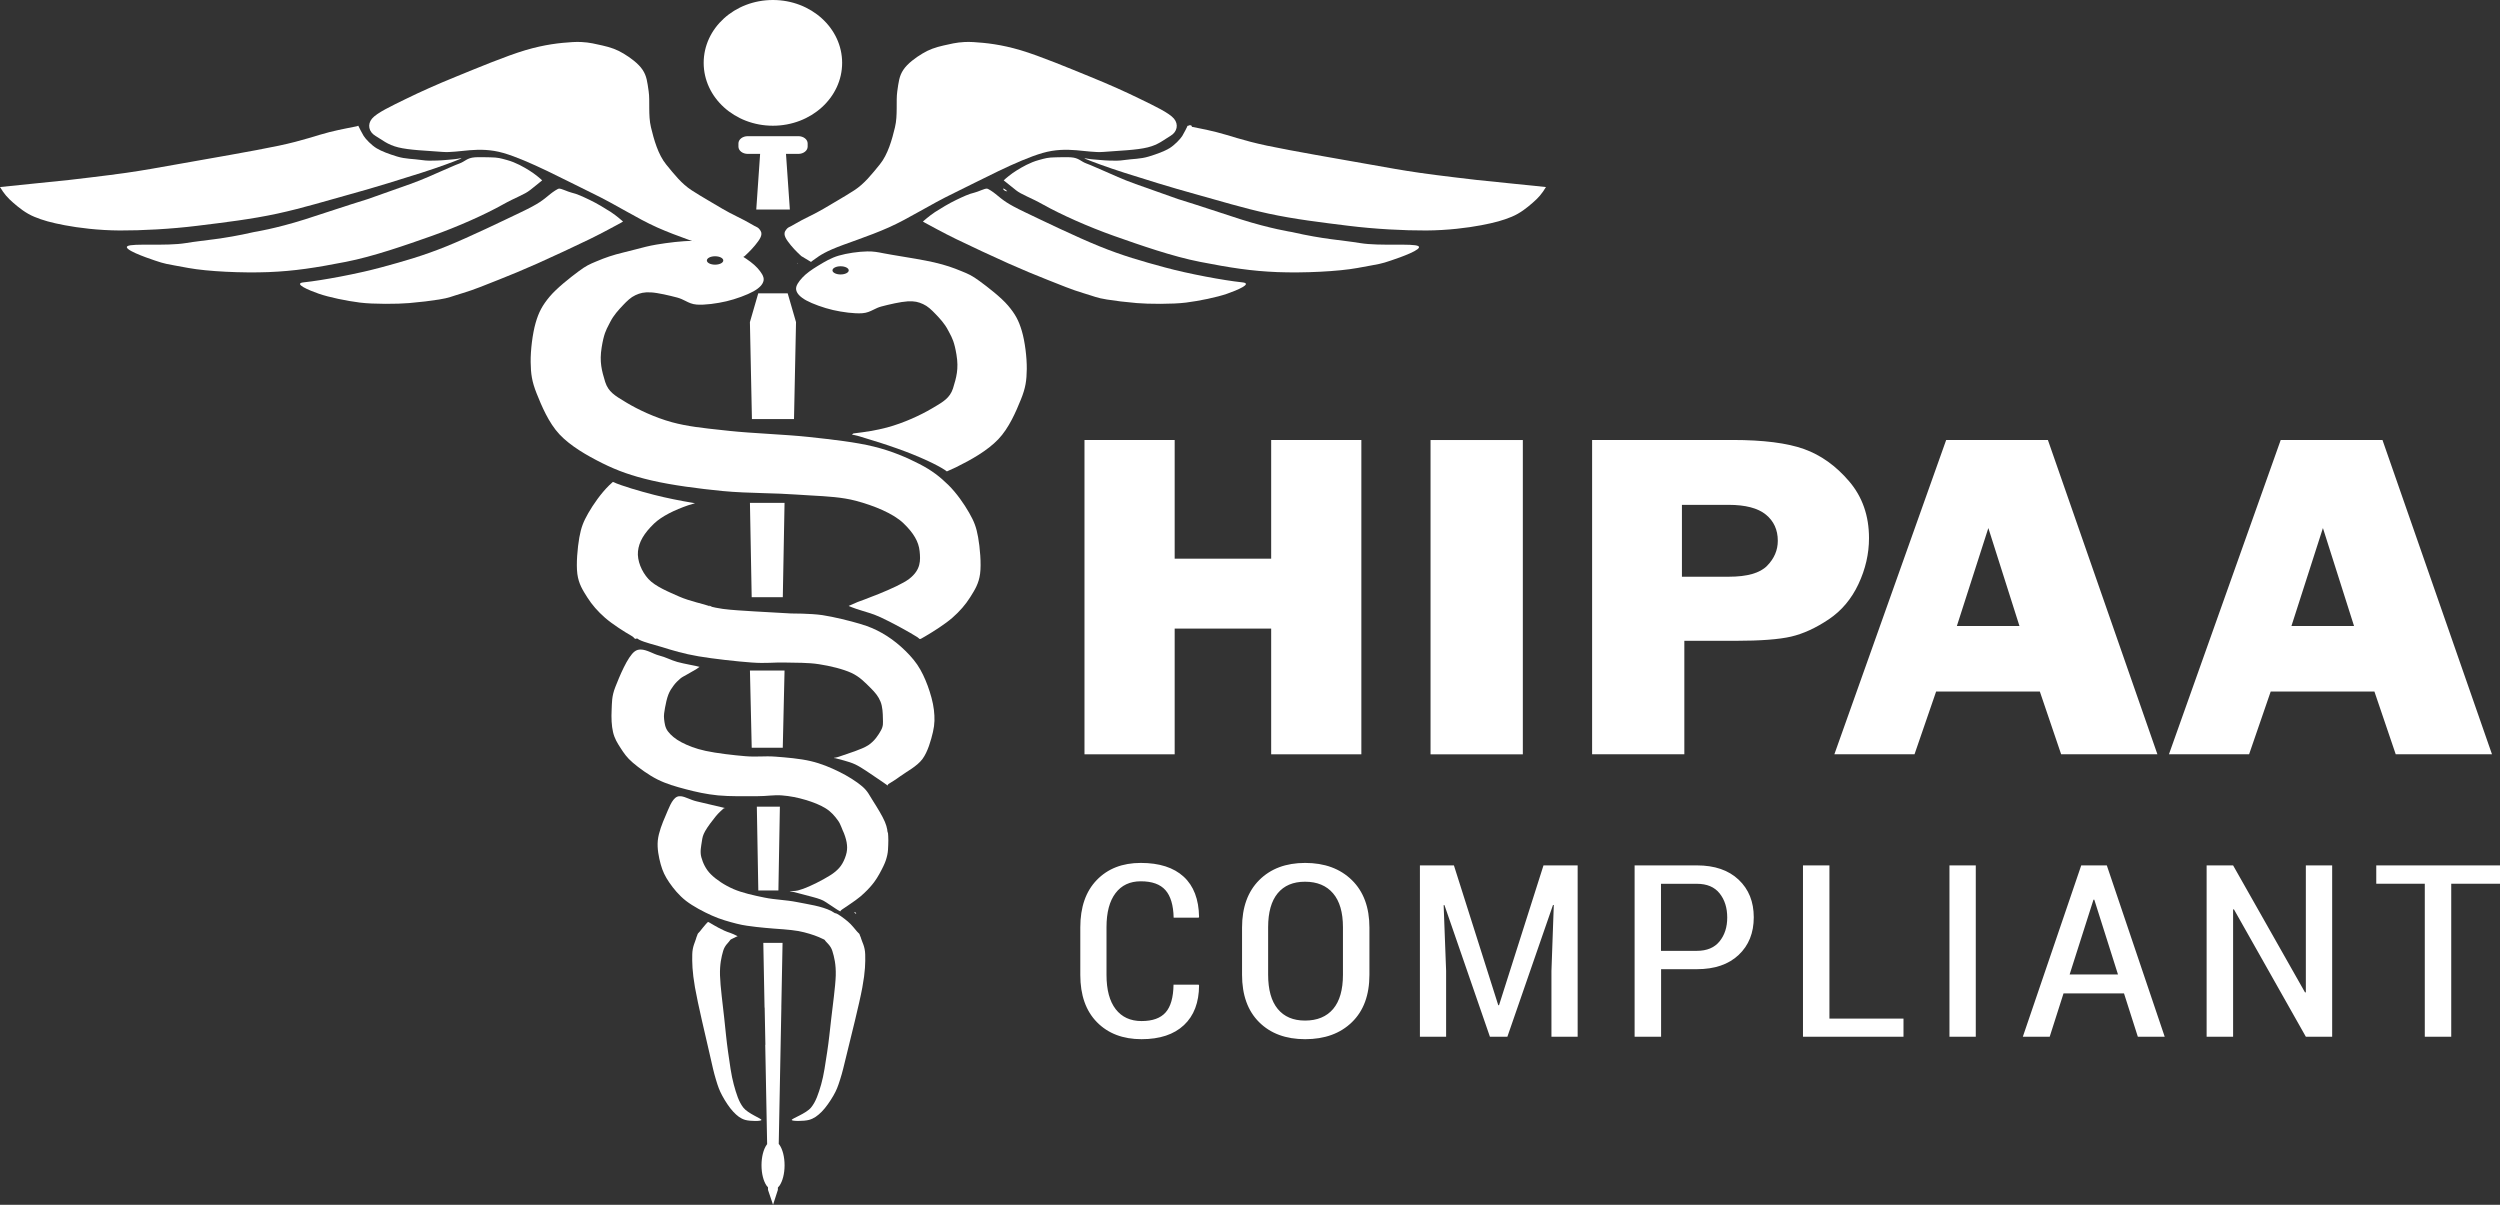 <svg width="83" height="40" viewBox="0 0 83 40" fill="none" xmlns="http://www.w3.org/2000/svg">
<rect x="0" y="0" width="83" height="40" fill="#333333" stroke="none"/>
<g id="HIPAA Logo">
<g id="Group">
<g id="Group-11">
<path id="Fill-1" d="M38.999 20.869H42.203V25.043H45.197V14.608H42.203V18.548H38.999V14.608H36.005V25.043H38.999V20.869Z" fill="white"/>
<path id="Fill-2" d="M47.494 25.044H50.558V14.609H47.494V25.044Z" fill="white"/>
<path id="Fill-12" fill-rule="evenodd" clip-rule="evenodd" d="M64.279 22.96L63.562 25.042H60.901L64.613 14.607H67.99L71.626 25.042H68.43L67.723 22.96H64.279ZM67.046 20.783L66.013 17.531L64.968 20.783H67.046Z" fill="white"/>
<path id="Fill-13" fill-rule="evenodd" clip-rule="evenodd" d="M78.831 22.96H75.387L74.67 25.042H72.009L75.72 14.607H79.098L82.734 25.042H79.538L78.831 22.96ZM78.154 20.783L77.121 17.531L76.076 20.783H78.154Z" fill="white"/>
<path id="Fill-14" fill-rule="evenodd" clip-rule="evenodd" d="M61.392 15.98C61.831 16.494 62.051 17.123 62.051 17.867C62.051 18.386 61.934 18.894 61.701 19.391C61.468 19.887 61.138 20.279 60.71 20.565C60.282 20.851 59.868 21.041 59.466 21.135C59.065 21.228 58.449 21.275 57.62 21.275H55.92V25.042H52.858V14.607H57.517C58.541 14.607 59.333 14.708 59.893 14.908C60.454 15.109 60.953 15.466 61.392 15.98ZM57.398 19.147C58.007 19.147 58.431 19.026 58.667 18.785C58.904 18.543 59.023 18.267 59.023 17.954C59.023 17.59 58.891 17.3 58.626 17.084C58.361 16.869 57.949 16.761 57.389 16.761H55.84V19.147H57.398Z" fill="white"/>
<path id="Fill-15" d="M25.342 31.304H25.981L25.94 33.445H25.941L25.854 37.98L25.879 38.009C25.981 38.156 26.048 38.405 26.048 38.687C26.048 38.97 25.981 39.218 25.879 39.365L25.826 39.426L25.825 39.505L25.665 39.999L25.498 39.505L25.497 39.418L25.451 39.365C25.349 39.218 25.282 38.97 25.282 38.687C25.282 38.405 25.349 38.156 25.451 38.009L25.469 37.988L25.406 34.688H25.411L25.387 33.452H25.383L25.342 31.304Z" fill="white"/>
<path id="Fill-16" d="M23.506 30.607L23.547 30.626C23.732 30.734 23.983 30.891 24.243 30.972C24.308 30.992 24.391 31.033 24.48 31.077L24.49 31.082L24.432 31.107C24.391 31.125 24.295 31.171 24.269 31.187L24.25 31.201L24.248 31.203C24.198 31.289 24.066 31.373 24.009 31.57C23.952 31.766 23.894 32.014 23.904 32.383C23.914 32.751 24 33.384 24.045 33.808C24.09 34.231 24.12 34.559 24.172 34.925C24.225 35.291 24.276 35.696 24.361 36.004C24.445 36.312 24.526 36.577 24.679 36.773C24.832 36.97 25.277 37.134 25.28 37.181C25.282 37.229 24.898 37.227 24.741 37.181C24.586 37.136 24.471 37.044 24.344 36.909C24.216 36.775 24.073 36.553 23.977 36.374C23.881 36.195 23.839 36.077 23.767 35.836C23.695 35.596 23.661 35.44 23.546 34.931C23.43 34.422 23.167 33.323 23.073 32.782C22.98 32.242 22.978 31.956 22.983 31.686C22.989 31.417 23.083 31.265 23.108 31.166C23.133 31.066 23.127 31.111 23.134 31.089L23.15 31.045C23.15 31.045 23.15 31.045 23.15 31.045C23.169 30.976 23.176 30.997 23.238 30.921C23.285 30.864 23.359 30.762 23.442 30.672L23.506 30.607Z" fill="white"/>
<path id="Fill-17" d="M28.365 30.275L28.397 30.291C28.475 30.346 28.371 30.351 28.365 30.275Z" fill="white"/>
<path id="Fill-18" d="M23.726 26.815L23.812 26.82C23.885 26.836 23.893 26.856 23.743 26.819L23.726 26.815Z" fill="white"/>
<path id="Fill-19" d="M25.127 26.781H25.892L25.843 29.564H25.176L25.127 26.781Z" fill="white"/>
<path id="Fill-20" d="M22.612 26.436C22.758 26.452 22.929 26.559 23.125 26.604L24.047 26.821L24.086 26.831L24.061 26.829C24.044 26.831 24.027 26.836 24.015 26.848C23.967 26.895 23.861 26.981 23.761 27.105C23.66 27.229 23.488 27.453 23.411 27.593C23.334 27.733 23.321 27.8 23.3 27.945C23.279 28.09 23.234 28.279 23.284 28.459C23.334 28.64 23.424 28.852 23.602 29.028C23.779 29.204 24.052 29.387 24.348 29.516C24.645 29.645 25.028 29.728 25.381 29.8C25.733 29.873 26.09 29.875 26.46 29.949C26.831 30.024 27.274 30.08 27.604 30.247L27.723 30.319L27.724 30.318C27.789 30.311 28.027 30.492 28.148 30.594C28.27 30.695 28.388 30.851 28.454 30.927C28.521 31.003 28.528 30.981 28.548 31.05C28.548 31.05 28.548 31.05 28.548 31.051L28.565 31.094C28.572 31.116 28.566 31.072 28.593 31.171C28.619 31.27 28.719 31.422 28.725 31.691C28.731 31.96 28.729 32.246 28.629 32.786C28.53 33.327 28.251 34.425 28.128 34.933C28.005 35.442 27.969 35.597 27.893 35.837C27.817 36.078 27.772 36.196 27.669 36.375C27.567 36.553 27.415 36.775 27.28 36.91C27.145 37.044 27.023 37.136 26.857 37.181C26.692 37.226 26.283 37.228 26.286 37.181C26.288 37.134 26.761 36.97 26.924 36.774C27.087 36.578 27.172 36.313 27.262 36.005C27.351 35.697 27.406 35.292 27.462 34.927C27.518 34.561 27.55 34.234 27.598 33.811C27.645 33.388 27.736 32.755 27.747 32.387C27.757 32.019 27.696 31.771 27.635 31.575C27.575 31.378 27.434 31.295 27.382 31.209L27.38 31.206L27.36 31.192C27.332 31.176 27.23 31.131 27.186 31.112C27.012 31.038 26.756 30.958 26.508 30.911C26.26 30.864 25.698 30.83 25.698 30.83C25.465 30.807 25.317 30.802 25.11 30.775C24.904 30.748 24.706 30.73 24.459 30.667C24.213 30.604 23.914 30.523 23.634 30.396C23.353 30.27 23.012 30.091 22.776 29.909C22.541 29.726 22.36 29.502 22.22 29.299C22.08 29.096 21.998 28.922 21.934 28.69C21.871 28.457 21.813 28.171 21.839 27.904C21.866 27.638 21.99 27.326 22.093 27.092C22.196 26.857 22.302 26.537 22.474 26.455C22.517 26.435 22.563 26.43 22.612 26.436Z" fill="white"/>
<path id="Fill-21" d="M26.047 22.261L25.988 24.824H24.957L24.898 22.261H26.047Z" fill="white"/>
<path id="Fill-22" d="M23.131 22.207C23.076 22.243 22.893 22.343 22.802 22.397C22.71 22.451 22.655 22.471 22.582 22.532C22.509 22.593 22.427 22.675 22.362 22.763C22.297 22.851 22.236 22.939 22.189 23.061C22.142 23.183 22.103 23.359 22.079 23.494C22.056 23.63 22.032 23.743 22.048 23.874C22.064 24.004 22.077 24.151 22.174 24.28C22.27 24.408 22.42 24.537 22.629 24.646C22.838 24.754 23.076 24.853 23.43 24.93C23.783 25.007 24.364 25.075 24.748 25.106C25.133 25.138 25.376 25.093 25.737 25.12C26.098 25.147 26.561 25.185 26.915 25.269C27.268 25.352 27.571 25.481 27.856 25.621C28.142 25.761 28.437 25.946 28.626 26.109C28.814 26.271 28.861 26.4 28.987 26.596C29.113 26.793 29.301 27.098 29.379 27.287C29.419 27.382 29.443 27.467 29.456 27.541L29.461 27.595L29.482 27.666C29.486 27.693 29.487 27.722 29.489 27.761C29.494 27.84 29.494 27.955 29.489 28.059C29.484 28.163 29.484 28.269 29.458 28.384C29.432 28.499 29.405 28.599 29.332 28.75C29.259 28.901 29.146 29.122 29.018 29.292C28.89 29.461 28.741 29.614 28.563 29.766C28.385 29.917 28.063 30.118 27.951 30.199C27.922 30.22 27.909 30.235 27.904 30.246L27.9 30.26L27.888 30.253C27.817 30.224 27.634 30.089 27.527 30.023C27.419 29.958 27.378 29.913 27.244 29.861C27.111 29.809 26.873 29.752 26.726 29.712C26.58 29.671 26.449 29.637 26.365 29.617C26.281 29.597 26.203 29.599 26.224 29.59C26.245 29.581 26.384 29.59 26.491 29.563C26.598 29.536 26.724 29.49 26.867 29.427C27.011 29.364 27.21 29.265 27.354 29.183C27.498 29.102 27.629 29.026 27.731 28.94C27.833 28.854 27.904 28.775 27.966 28.669C28.029 28.562 28.084 28.42 28.108 28.303C28.131 28.186 28.129 28.088 28.108 27.964C28.097 27.902 28.079 27.836 28.057 27.767L28.02 27.665L28.02 27.664C27.956 27.536 27.91 27.363 27.825 27.247C27.713 27.091 27.598 26.955 27.417 26.84C27.236 26.725 26.985 26.628 26.742 26.556C26.499 26.483 26.226 26.427 25.957 26.407C25.688 26.386 25.478 26.434 25.125 26.434C24.772 26.434 24.23 26.445 23.838 26.407C23.445 26.368 23.105 26.291 22.77 26.203C22.435 26.115 22.121 26.025 21.828 25.878C21.535 25.732 21.216 25.497 21.012 25.323C20.808 25.149 20.714 25.005 20.604 24.835C20.494 24.666 20.402 24.517 20.353 24.307C20.303 24.097 20.293 23.826 20.306 23.576C20.319 23.325 20.303 23.128 20.431 22.803C20.559 22.478 20.834 21.799 21.075 21.625C21.135 21.581 21.2 21.564 21.268 21.564C21.472 21.564 21.699 21.716 21.875 21.76C22.111 21.819 22.263 21.914 22.488 21.977C22.713 22.04 23.118 22.106 23.226 22.14" fill="white"/>
<path id="Fill-23" d="M24.898 16.695H26.047L25.989 19.826H24.956L24.898 16.695Z" fill="white"/>
<path id="Fill-24" d="M20.348 15.999L20.359 16.003C20.607 16.122 21.257 16.312 21.72 16.43C22.125 16.534 22.592 16.626 22.976 16.69L23.076 16.706L22.851 16.774C22.4 16.929 21.973 17.137 21.718 17.38C21.378 17.706 21.212 17.995 21.181 18.302C21.149 18.61 21.299 18.972 21.527 19.223C21.756 19.473 22.217 19.658 22.552 19.807C22.886 19.956 23.404 20.064 23.534 20.116L23.537 20.117L23.533 20.123L23.548 20.127L23.57 20.132L23.537 20.117L23.538 20.117C23.538 20.115 23.538 20.113 23.544 20.11C23.552 20.106 23.594 20.124 23.631 20.143L23.641 20.148L23.766 20.176C23.841 20.191 23.918 20.205 23.995 20.215C24.304 20.257 24.662 20.273 25.04 20.298L26.258 20.367C26.258 20.367 26.92 20.365 27.303 20.422C27.685 20.48 28.223 20.613 28.553 20.712C28.883 20.811 29.054 20.89 29.281 21.016C29.507 21.143 29.718 21.297 29.914 21.472C30.109 21.647 30.304 21.849 30.452 22.065C30.599 22.282 30.707 22.519 30.8 22.769C30.892 23.02 30.977 23.315 31.006 23.57C31.034 23.826 31.037 24.03 30.974 24.302C30.91 24.573 30.805 24.955 30.626 25.199C30.446 25.443 30.085 25.627 29.898 25.765C29.711 25.903 29.576 25.977 29.502 26.027C29.428 26.078 29.526 26.106 29.455 26.069C29.455 26.069 29.252 25.922 29.075 25.807C28.898 25.692 28.619 25.485 28.394 25.378C28.17 25.273 27.846 25.208 27.73 25.172C27.73 25.172 27.661 25.172 27.698 25.158C27.698 25.158 27.764 25.158 27.951 25.089C28.139 25.02 28.605 24.884 28.822 24.744C29.038 24.603 29.167 24.396 29.249 24.247C29.331 24.097 29.315 24.005 29.312 23.846C29.31 23.688 29.302 23.462 29.233 23.294C29.165 23.126 29.062 22.997 28.901 22.838C28.74 22.68 28.553 22.473 28.268 22.341C27.983 22.21 27.561 22.109 27.192 22.052C26.823 21.994 26.424 22.006 26.052 21.996C25.68 21.987 25.438 22.031 24.96 21.996C24.483 21.962 23.684 21.874 23.188 21.789C22.692 21.704 22.334 21.594 21.985 21.485C21.724 21.404 21.396 21.33 21.219 21.238L21.15 21.195L21.126 21.204C21.05 21.227 21.093 21.18 20.947 21.099C20.753 20.991 20.328 20.721 20.087 20.51C19.846 20.299 19.652 20.076 19.499 19.834C19.346 19.591 19.212 19.387 19.168 19.055C19.124 18.723 19.174 18.179 19.234 17.842C19.295 17.506 19.367 17.323 19.532 17.034C19.698 16.745 19.951 16.38 20.227 16.11L20.348 15.999Z" fill="white"/>
<path id="Fill-25" d="M25.174 9.738H26.151L26.428 10.694L26.361 13.912H24.964L24.897 10.694L25.174 9.738Z" fill="white"/>
<path id="Fill-26" d="M26.467 8.724L26.489 8.753C26.487 8.757 26.48 8.755 26.471 8.746L26.467 8.724Z" fill="white"/>
<path id="Fill-27" d="M24.584 8.717L24.562 8.755C24.543 8.772 24.53 8.765 24.569 8.728L24.584 8.717Z" fill="white"/>
<path id="Fill-28" fill-rule="evenodd" clip-rule="evenodd" d="M32.176 17.025C32.341 17.314 32.413 17.497 32.473 17.834C32.534 18.172 32.583 18.717 32.539 19.049C32.496 19.373 32.368 19.577 32.221 19.811C32.217 19.818 32.213 19.824 32.209 19.83C32.056 20.073 31.863 20.296 31.622 20.507C31.382 20.719 30.956 20.986 30.764 21.098C30.595 21.197 30.558 21.224 30.533 21.215C30.516 21.209 30.505 21.185 30.457 21.154C30.231 21.008 29.595 20.658 29.238 20.495C28.995 20.385 28.788 20.324 28.625 20.277C28.548 20.254 28.481 20.234 28.424 20.213C28.335 20.181 28.195 20.13 28.185 20.122L28.18 20.114L28.478 19.985C28.478 19.985 29.794 19.52 30.186 19.218C30.577 18.915 30.563 18.603 30.531 18.296C30.5 17.988 30.335 17.698 29.995 17.372C29.656 17.046 29.012 16.785 28.413 16.626C27.962 16.507 27.466 16.479 26.934 16.45C26.76 16.441 26.581 16.431 26.399 16.417C26.077 16.394 25.727 16.383 25.37 16.373C24.909 16.359 24.435 16.345 23.989 16.302C23.197 16.224 22.311 16.109 21.645 15.954C20.979 15.8 20.505 15.631 19.993 15.376C19.481 15.12 18.938 14.807 18.575 14.421C18.213 14.036 17.976 13.462 17.816 13.062C17.657 12.662 17.623 12.411 17.618 12.021C17.613 11.63 17.679 11.081 17.783 10.719C17.887 10.358 18.009 10.136 18.245 9.852C18.482 9.567 18.938 9.21 19.203 9.013C19.459 8.821 19.57 8.774 19.807 8.675C19.814 8.672 19.822 8.669 19.83 8.666C20.083 8.559 20.336 8.468 20.721 8.376C20.855 8.345 20.979 8.312 21.101 8.28C21.331 8.219 21.55 8.161 21.794 8.12C22.169 8.057 22.669 7.996 22.966 8C23.263 8.005 23.646 8.062 23.923 8.145C24.184 8.223 24.396 8.354 24.59 8.473C24.602 8.481 24.614 8.488 24.626 8.496C24.83 8.621 25.023 8.761 25.145 8.897C25.266 9.032 25.374 9.179 25.352 9.309C25.33 9.438 25.219 9.559 25.013 9.674C24.806 9.79 24.429 9.93 24.115 10.003C23.802 10.076 23.402 10.132 23.131 10.112C22.973 10.1 22.867 10.046 22.756 9.99C22.676 9.95 22.594 9.909 22.488 9.88C22.235 9.813 21.844 9.72 21.613 9.707C21.38 9.694 21.251 9.729 21.096 9.8C20.941 9.872 20.82 9.989 20.68 10.137L20.673 10.145C20.535 10.291 20.375 10.462 20.259 10.69C20.243 10.721 20.228 10.75 20.214 10.778C20.119 10.958 20.046 11.097 19.976 11.529C19.895 12.023 19.982 12.313 20.09 12.674L20.094 12.686C20.198 13.007 20.413 13.135 20.75 13.337C20.768 13.348 20.786 13.359 20.804 13.37C21.173 13.592 21.736 13.861 22.306 14.017C22.816 14.156 23.34 14.212 23.99 14.281C24.065 14.289 24.142 14.297 24.22 14.306C24.594 14.346 25.046 14.375 25.504 14.404C25.977 14.434 26.456 14.464 26.861 14.508C27.659 14.595 28.396 14.677 29.007 14.826C29.618 14.976 30.113 15.193 30.525 15.405C30.938 15.617 31.207 15.829 31.483 16.099C31.758 16.369 32.011 16.735 32.176 17.025ZM24.013 8.648C24.013 8.57 23.891 8.508 23.74 8.508C23.59 8.508 23.468 8.57 23.468 8.648C23.468 8.725 23.59 8.787 23.74 8.787C23.891 8.787 24.013 8.725 24.013 8.648Z" fill="white"/>
<path id="Fill-29" fill-rule="evenodd" clip-rule="evenodd" d="M33.468 10.146C33.702 10.422 33.822 10.638 33.925 10.989C34.029 11.34 34.094 11.874 34.089 12.254C34.084 12.633 34.051 12.876 33.893 13.265C33.735 13.654 33.501 14.211 33.141 14.586C32.782 14.961 32.244 15.265 31.738 15.514L31.436 15.651L31.378 15.609C31.218 15.502 30.976 15.384 30.976 15.384C30.736 15.264 30.402 15.12 30.062 14.991C29.721 14.862 29.28 14.712 28.933 14.61C28.852 14.586 28.784 14.564 28.72 14.544C28.578 14.498 28.459 14.461 28.283 14.426L28.334 14.39C28.535 14.366 28.726 14.341 28.91 14.309C29.094 14.277 29.272 14.24 29.448 14.193C30.012 14.041 30.569 13.78 30.934 13.564C30.953 13.553 30.971 13.543 30.989 13.532C31.322 13.336 31.534 13.211 31.638 12.9L31.642 12.887C31.749 12.537 31.835 12.255 31.755 11.776C31.685 11.355 31.613 11.221 31.519 11.045C31.505 11.018 31.49 10.991 31.474 10.961C31.36 10.74 31.201 10.574 31.065 10.431L31.057 10.423C30.919 10.279 30.8 10.166 30.646 10.096C30.492 10.026 30.364 9.992 30.134 10.005C29.904 10.018 29.518 10.108 29.267 10.174C29.162 10.201 29.081 10.242 29.002 10.281C28.892 10.335 28.787 10.387 28.631 10.399C28.362 10.418 27.967 10.364 27.656 10.293C27.346 10.222 26.972 10.086 26.768 9.974C26.564 9.861 26.453 9.744 26.432 9.618C26.41 9.492 26.517 9.35 26.637 9.218C26.757 9.086 26.949 8.95 27.151 8.828C27.162 8.821 27.173 8.815 27.184 8.808C27.377 8.691 27.588 8.563 27.846 8.487C28.12 8.407 28.5 8.352 28.794 8.347C29 8.344 29.137 8.37 29.328 8.408C29.409 8.423 29.501 8.441 29.611 8.459C29.654 8.466 29.7 8.474 29.749 8.482C30.128 8.544 30.679 8.634 31.017 8.712C31.398 8.801 31.649 8.89 31.899 8.994C31.907 8.997 31.915 9 31.922 9.003C32.157 9.099 32.267 9.145 32.52 9.331C32.782 9.523 33.234 9.869 33.468 10.146ZM27.638 8.976C27.638 9.051 27.759 9.112 27.908 9.112C28.057 9.112 28.178 9.051 28.178 8.976C28.178 8.901 28.057 8.84 27.908 8.84C27.759 8.84 27.638 8.901 27.638 8.976Z" fill="white"/>
<path id="Fill-30" d="M33.314 6.261C33.325 6.262 33.346 6.272 33.378 6.294L33.44 6.347L33.401 6.348C33.33 6.33 33.28 6.258 33.314 6.261Z" fill="white"/>
<path id="Fill-31" d="M24.825 4.521H26.506C26.676 4.521 26.814 4.629 26.814 4.762V4.868C26.814 5.001 26.676 5.109 26.506 5.109H26.095L26.223 6.956H25.108L25.236 5.109H24.825C24.654 5.109 24.516 5.001 24.516 4.868V4.762C24.516 4.629 24.654 4.521 24.825 4.521Z" fill="white"/>
<path id="Fill-32" d="M39.548 4.166C39.574 4.18 39.581 4.213 39.539 4.272L39.536 4.281L39.46 4.252C39.379 4.183 39.498 4.137 39.548 4.166Z" fill="white"/>
<path id="Fill-33" d="M11.924 4.222L11.919 4.212L11.924 4.222Z" fill="white"/>
<path id="Fill-34" d="M18.561 6.262C18.641 6.258 18.85 6.366 18.97 6.394C19.163 6.439 19.345 6.526 19.58 6.638C19.814 6.75 20.099 6.922 20.283 7.041C20.467 7.161 20.685 7.355 20.685 7.355L20.61 7.4C20.425 7.497 20.04 7.714 19.58 7.938C19.119 8.163 18.349 8.521 17.846 8.746C17.343 8.97 16.979 9.119 16.564 9.284C16.15 9.448 15.727 9.624 15.358 9.732C14.99 9.841 14.914 9.891 14.575 9.944C14.236 9.996 14.031 10.022 13.585 10.062C13.205 10.095 12.398 10.102 11.95 10.046C11.502 9.99 10.923 9.869 10.588 9.753C10.253 9.637 9.719 9.411 10.082 9.374C10.703 9.309 11.858 9.093 12.645 8.88C13.432 8.667 14.058 8.488 14.825 8.177C15.591 7.867 16.7 7.33 17.303 7.042C17.906 6.754 18.014 6.652 18.271 6.441C18.355 6.373 18.514 6.264 18.561 6.262Z" fill="white"/>
<path id="Fill-35" d="M17.6 6.31C17.404 6.466 17.132 6.545 16.684 6.796C16.112 7.117 15.205 7.525 14.338 7.832C13.472 8.138 12.389 8.517 11.484 8.693C10.485 8.888 9.78 9 8.91 9.034C8.039 9.068 6.891 9.013 6.261 8.898C5.442 8.747 5.506 8.77 5.139 8.648C4.821 8.542 4.072 8.274 4.233 8.172C4.394 8.07 5.517 8.177 6.162 8.071C6.808 7.965 7.357 7.95 8.432 7.704C8.432 7.704 9.143 7.594 10.127 7.282C10.716 7.095 11.462 6.84 12.206 6.611C12.206 6.611 13.158 6.274 13.625 6.108C14.092 5.941 14.375 5.799 14.647 5.685C14.918 5.572 15.069 5.495 15.256 5.427C15.443 5.359 15.502 5.242 15.765 5.223C15.831 5.218 15.913 5.217 16.002 5.218L16.272 5.223C16.541 5.227 16.616 5.254 16.835 5.314C17.128 5.393 17.393 5.549 17.571 5.659C17.749 5.768 17.944 5.932 18 5.989" fill="white"/>
<path id="Fill-36" d="M11.895 4.174L11.899 4.182C11.922 4.229 12.018 4.424 12.075 4.515C12.14 4.619 12.337 4.824 12.505 4.924C12.673 5.025 12.903 5.11 13.183 5.196C13.463 5.282 13.726 5.273 13.963 5.309C14.2 5.345 14.32 5.334 14.505 5.33C14.691 5.327 14.949 5.295 15.074 5.287C15.199 5.28 15.436 5.212 15.255 5.287C15.074 5.363 14.592 5.545 13.988 5.738C13.385 5.931 12.433 6.228 11.636 6.446C10.838 6.664 10.067 6.906 9.209 7.092C8.352 7.278 7.452 7.385 6.56 7.495C5.668 7.606 4.699 7.655 3.979 7.652C3.26 7.648 2.603 7.564 2.151 7.478C1.698 7.392 1.422 7.315 1.138 7.197C0.853 7.079 0.63 6.896 0.44 6.732C0.251 6.567 0.138 6.439 0 6.21L2.301 5.974C2.301 5.974 3.577 5.827 4.189 5.738C4.801 5.649 5.128 5.588 5.973 5.438C6.818 5.287 8.429 5.012 9.257 4.837C10.084 4.662 10.506 4.494 10.937 4.386C11.368 4.279 11.683 4.229 11.842 4.193L11.895 4.174Z" fill="white"/>
<path id="Fill-37" d="M24.34 8.649C24.227 8.578 24.119 8.458 23.698 8.275C23.277 8.091 22.5 7.856 21.814 7.549C21.128 7.242 20.492 6.815 19.642 6.404C18.791 5.992 17.541 5.319 16.712 5.079C15.882 4.84 15.239 5.085 14.696 5.044C14.153 5.003 13.576 4.982 13.219 4.892C12.861 4.803 12.688 4.642 12.465 4.511C12.242 4.38 12.19 4.13 12.35 3.939C12.509 3.748 12.982 3.526 13.478 3.283C13.975 3.04 14.485 2.811 15.146 2.542C15.806 2.273 16.8 1.857 17.444 1.666C18.088 1.476 18.585 1.423 19.01 1.397C19.064 1.394 19.114 1.392 19.163 1.392C19.212 1.391 19.259 1.392 19.304 1.395C19.575 1.408 19.784 1.462 19.995 1.509C20.278 1.573 20.48 1.644 20.703 1.779C20.926 1.913 21.195 2.108 21.334 2.318C21.473 2.527 21.49 2.718 21.536 3.036C21.583 3.354 21.515 3.822 21.612 4.226C21.709 4.63 21.848 5.131 22.117 5.461C22.387 5.79 22.625 6.098 22.964 6.318C23.313 6.545 23.733 6.778 23.992 6.936C24.254 7.095 24.709 7.297 24.915 7.425C25.14 7.565 25.157 7.519 25.25 7.661C25.342 7.803 25.204 7.974 25.069 8.143C24.934 8.311 24.724 8.501 24.724 8.501C24.706 8.511 24.501 8.635 24.401 8.696" fill="white"/>
<path id="Fill-38" d="M32.764 6.262C32.684 6.258 32.476 6.366 32.355 6.394C32.163 6.439 31.98 6.526 31.746 6.638C31.511 6.75 31.227 6.922 31.042 7.041C30.858 7.161 30.64 7.355 30.64 7.355L30.716 7.4C30.9 7.497 31.285 7.714 31.746 7.938C32.206 8.163 32.977 8.521 33.479 8.746C33.982 8.97 34.346 9.119 34.761 9.284C35.175 9.448 35.598 9.624 35.967 9.732C36.335 9.841 36.411 9.891 36.751 9.944C37.09 9.996 37.294 10.022 37.74 10.062C38.12 10.095 38.927 10.102 39.375 10.046C39.823 9.99 40.402 9.869 40.737 9.753C41.072 9.637 41.607 9.411 41.243 9.374C40.622 9.309 39.468 9.093 38.68 8.88C37.893 8.667 37.267 8.488 36.501 8.177C35.734 7.867 34.625 7.33 34.022 7.042C33.419 6.754 33.312 6.652 33.054 6.441C32.971 6.373 32.812 6.264 32.764 6.262Z" fill="white"/>
<path id="Fill-39" d="M33.723 6.31C33.918 6.466 34.191 6.545 34.639 6.796C35.211 7.117 36.118 7.525 36.984 7.832C37.851 8.138 38.934 8.517 39.838 8.693C40.838 8.888 41.543 9 42.413 9.034C43.284 9.068 44.432 9.013 45.062 8.898C45.881 8.747 45.817 8.77 46.183 8.648C46.502 8.542 47.251 8.274 47.09 8.172C46.928 8.07 45.806 8.177 45.161 8.071C44.515 7.965 43.966 7.95 42.891 7.704C42.891 7.704 42.179 7.594 41.195 7.282C40.607 7.095 39.861 6.84 39.117 6.611C39.117 6.611 38.165 6.274 37.698 6.108C37.231 5.941 36.948 5.799 36.676 5.685C36.404 5.572 36.254 5.495 36.067 5.427C35.88 5.359 35.821 5.242 35.558 5.223C35.492 5.218 35.41 5.217 35.321 5.218L35.051 5.223C34.782 5.227 34.707 5.254 34.487 5.314C34.194 5.393 33.93 5.549 33.752 5.659C33.573 5.768 33.378 5.932 33.323 5.989" fill="white"/>
<path id="Fill-40" d="M39.431 4.174L39.426 4.182C39.403 4.23 39.307 4.425 39.251 4.515C39.186 4.619 38.988 4.825 38.82 4.925C38.652 5.025 38.422 5.11 38.142 5.196C37.862 5.282 37.6 5.273 37.363 5.309C37.126 5.345 37.005 5.334 36.82 5.331C36.635 5.327 36.376 5.295 36.251 5.288C36.126 5.281 35.889 5.213 36.07 5.288C36.251 5.363 36.734 5.545 37.337 5.738C37.94 5.931 38.893 6.228 39.69 6.446C40.487 6.665 41.259 6.906 42.116 7.092C42.974 7.278 43.874 7.385 44.766 7.496C45.658 7.607 46.626 7.655 47.346 7.652C48.066 7.648 48.722 7.564 49.175 7.478C49.627 7.392 49.903 7.315 50.188 7.197C50.472 7.079 50.696 6.897 50.885 6.732C51.075 6.568 51.188 6.439 51.326 6.21L49.024 5.974C49.024 5.974 47.749 5.828 47.137 5.738C46.525 5.649 46.197 5.588 45.353 5.438C44.508 5.288 42.896 5.012 42.069 4.837C41.241 4.662 40.819 4.494 40.388 4.387C39.957 4.279 39.643 4.229 39.483 4.193L39.431 4.174Z" fill="white"/>
<path id="Fill-41" d="M26.985 8.649C27.099 8.578 27.207 8.458 27.628 8.275C28.049 8.091 28.825 7.856 29.511 7.549C30.198 7.242 30.833 6.815 31.683 6.404C32.534 5.992 33.784 5.319 34.614 5.079C35.443 4.84 36.086 5.085 36.629 5.044C37.172 5.003 37.749 4.982 38.107 4.892C38.465 4.803 38.637 4.642 38.86 4.511C39.083 4.38 39.136 4.13 38.976 3.939C38.816 3.748 38.344 3.526 37.847 3.283C37.35 3.04 36.841 2.811 36.18 2.542C35.519 2.273 34.525 1.857 33.881 1.666C33.237 1.476 32.74 1.423 32.315 1.397C32.262 1.394 32.211 1.392 32.162 1.392C32.113 1.391 32.066 1.392 32.021 1.395C31.751 1.408 31.541 1.462 31.33 1.509C31.048 1.573 30.846 1.644 30.623 1.779C30.399 1.913 30.13 2.108 29.991 2.318C29.852 2.527 29.835 2.718 29.789 3.036C29.743 3.354 29.81 3.822 29.713 4.226C29.617 4.63 29.478 5.131 29.208 5.461C28.939 5.79 28.7 6.098 28.362 6.318C28.013 6.545 27.593 6.778 27.334 6.936C27.071 7.095 26.616 7.297 26.411 7.425C26.186 7.565 26.169 7.519 26.076 7.661C25.983 7.803 26.122 7.974 26.256 8.143C26.391 8.311 26.601 8.501 26.601 8.501C26.619 8.511 26.825 8.635 26.925 8.696" fill="white"/>
<path id="Fill-42" d="M27.959 2.087C27.959 3.239 26.93 4.174 25.66 4.174C24.391 4.174 23.362 3.239 23.362 2.087C23.362 0.934 24.391 0 25.66 0C26.93 0 27.959 0.934 27.959 2.087Z" fill="white"/>
</g>
<path id="COMPLIANT" fill-rule="evenodd" clip-rule="evenodd" d="M39.809 32.716L39.796 32.692H38.961C38.955 33.114 38.868 33.421 38.699 33.612C38.53 33.804 38.264 33.899 37.9 33.899C37.531 33.899 37.245 33.768 37.041 33.505C36.838 33.242 36.736 32.863 36.736 32.368V30.778C36.736 30.291 36.836 29.916 37.035 29.653C37.234 29.39 37.514 29.259 37.874 29.259C38.246 29.259 38.519 29.356 38.692 29.552C38.865 29.747 38.956 30.052 38.965 30.466H39.796L39.809 30.442C39.8 29.856 39.63 29.411 39.298 29.106C38.967 28.802 38.492 28.649 37.874 28.649C37.265 28.649 36.779 28.838 36.413 29.216C36.048 29.593 35.866 30.118 35.866 30.79V32.368C35.866 33.04 36.051 33.563 36.42 33.938C36.789 34.313 37.283 34.501 37.9 34.501C38.506 34.501 38.975 34.345 39.307 34.034C39.639 33.723 39.806 33.283 39.809 32.716ZM44.885 33.936C45.272 33.56 45.465 33.035 45.465 32.36V30.798C45.465 30.126 45.271 29.6 44.883 29.22C44.495 28.84 43.977 28.649 43.331 28.649C42.693 28.649 42.185 28.84 41.805 29.22C41.426 29.6 41.236 30.126 41.236 30.798V32.36C41.236 33.035 41.425 33.56 41.803 33.936C42.181 34.313 42.691 34.501 43.331 34.501C43.98 34.501 44.498 34.313 44.885 33.936ZM44.586 30.785C44.586 30.29 44.477 29.915 44.257 29.658C44.038 29.402 43.728 29.273 43.327 29.273C42.931 29.273 42.629 29.402 42.418 29.658C42.207 29.915 42.102 30.29 42.102 30.785V32.359C42.102 32.859 42.208 33.238 42.42 33.496C42.632 33.754 42.934 33.883 43.327 33.883C43.731 33.883 44.042 33.754 44.26 33.498C44.477 33.241 44.586 32.862 44.586 32.359V30.785ZM49.742 33.372L48.27 28.731H47.141V34.419H48.011V32.235L47.929 30.052L47.955 30.048L49.465 34.419H50.045L51.56 30.044L51.586 30.048L51.508 32.235V34.419H52.378V28.731H51.244L49.768 33.372H49.742ZM55.148 32.177V34.419H54.269V28.731H56.338C56.927 28.731 57.389 28.89 57.723 29.206C58.058 29.522 58.225 29.938 58.225 30.454C58.225 30.972 58.058 31.389 57.723 31.704C57.389 32.019 56.927 32.177 56.338 32.177H55.148ZM56.336 31.568H55.145V29.342H56.336C56.671 29.342 56.922 29.448 57.091 29.66C57.26 29.872 57.344 30.14 57.344 30.463C57.344 30.781 57.259 31.044 57.089 31.254C56.919 31.463 56.668 31.568 56.336 31.568ZM60.737 33.817H63.196V34.419H59.859V28.731H60.737V33.817ZM64.722 34.419H65.596V28.731H64.722V34.419ZM70.517 32.981H68.509L68.05 34.419H67.158L69.097 28.731H69.946L71.868 34.419H70.976L70.517 32.981ZM70.317 32.352H68.712L69.504 29.868H69.53L70.317 32.352ZM77.428 34.419H76.554L74.165 30.188L74.139 30.196V34.419H73.26V28.731H74.139L76.528 32.95L76.554 32.942V28.731H77.428V34.419ZM81.381 29.341H83V28.731H78.892V29.341H80.503V34.419H81.381V29.341Z" fill="white"/>
</g>
</g>
</svg>

